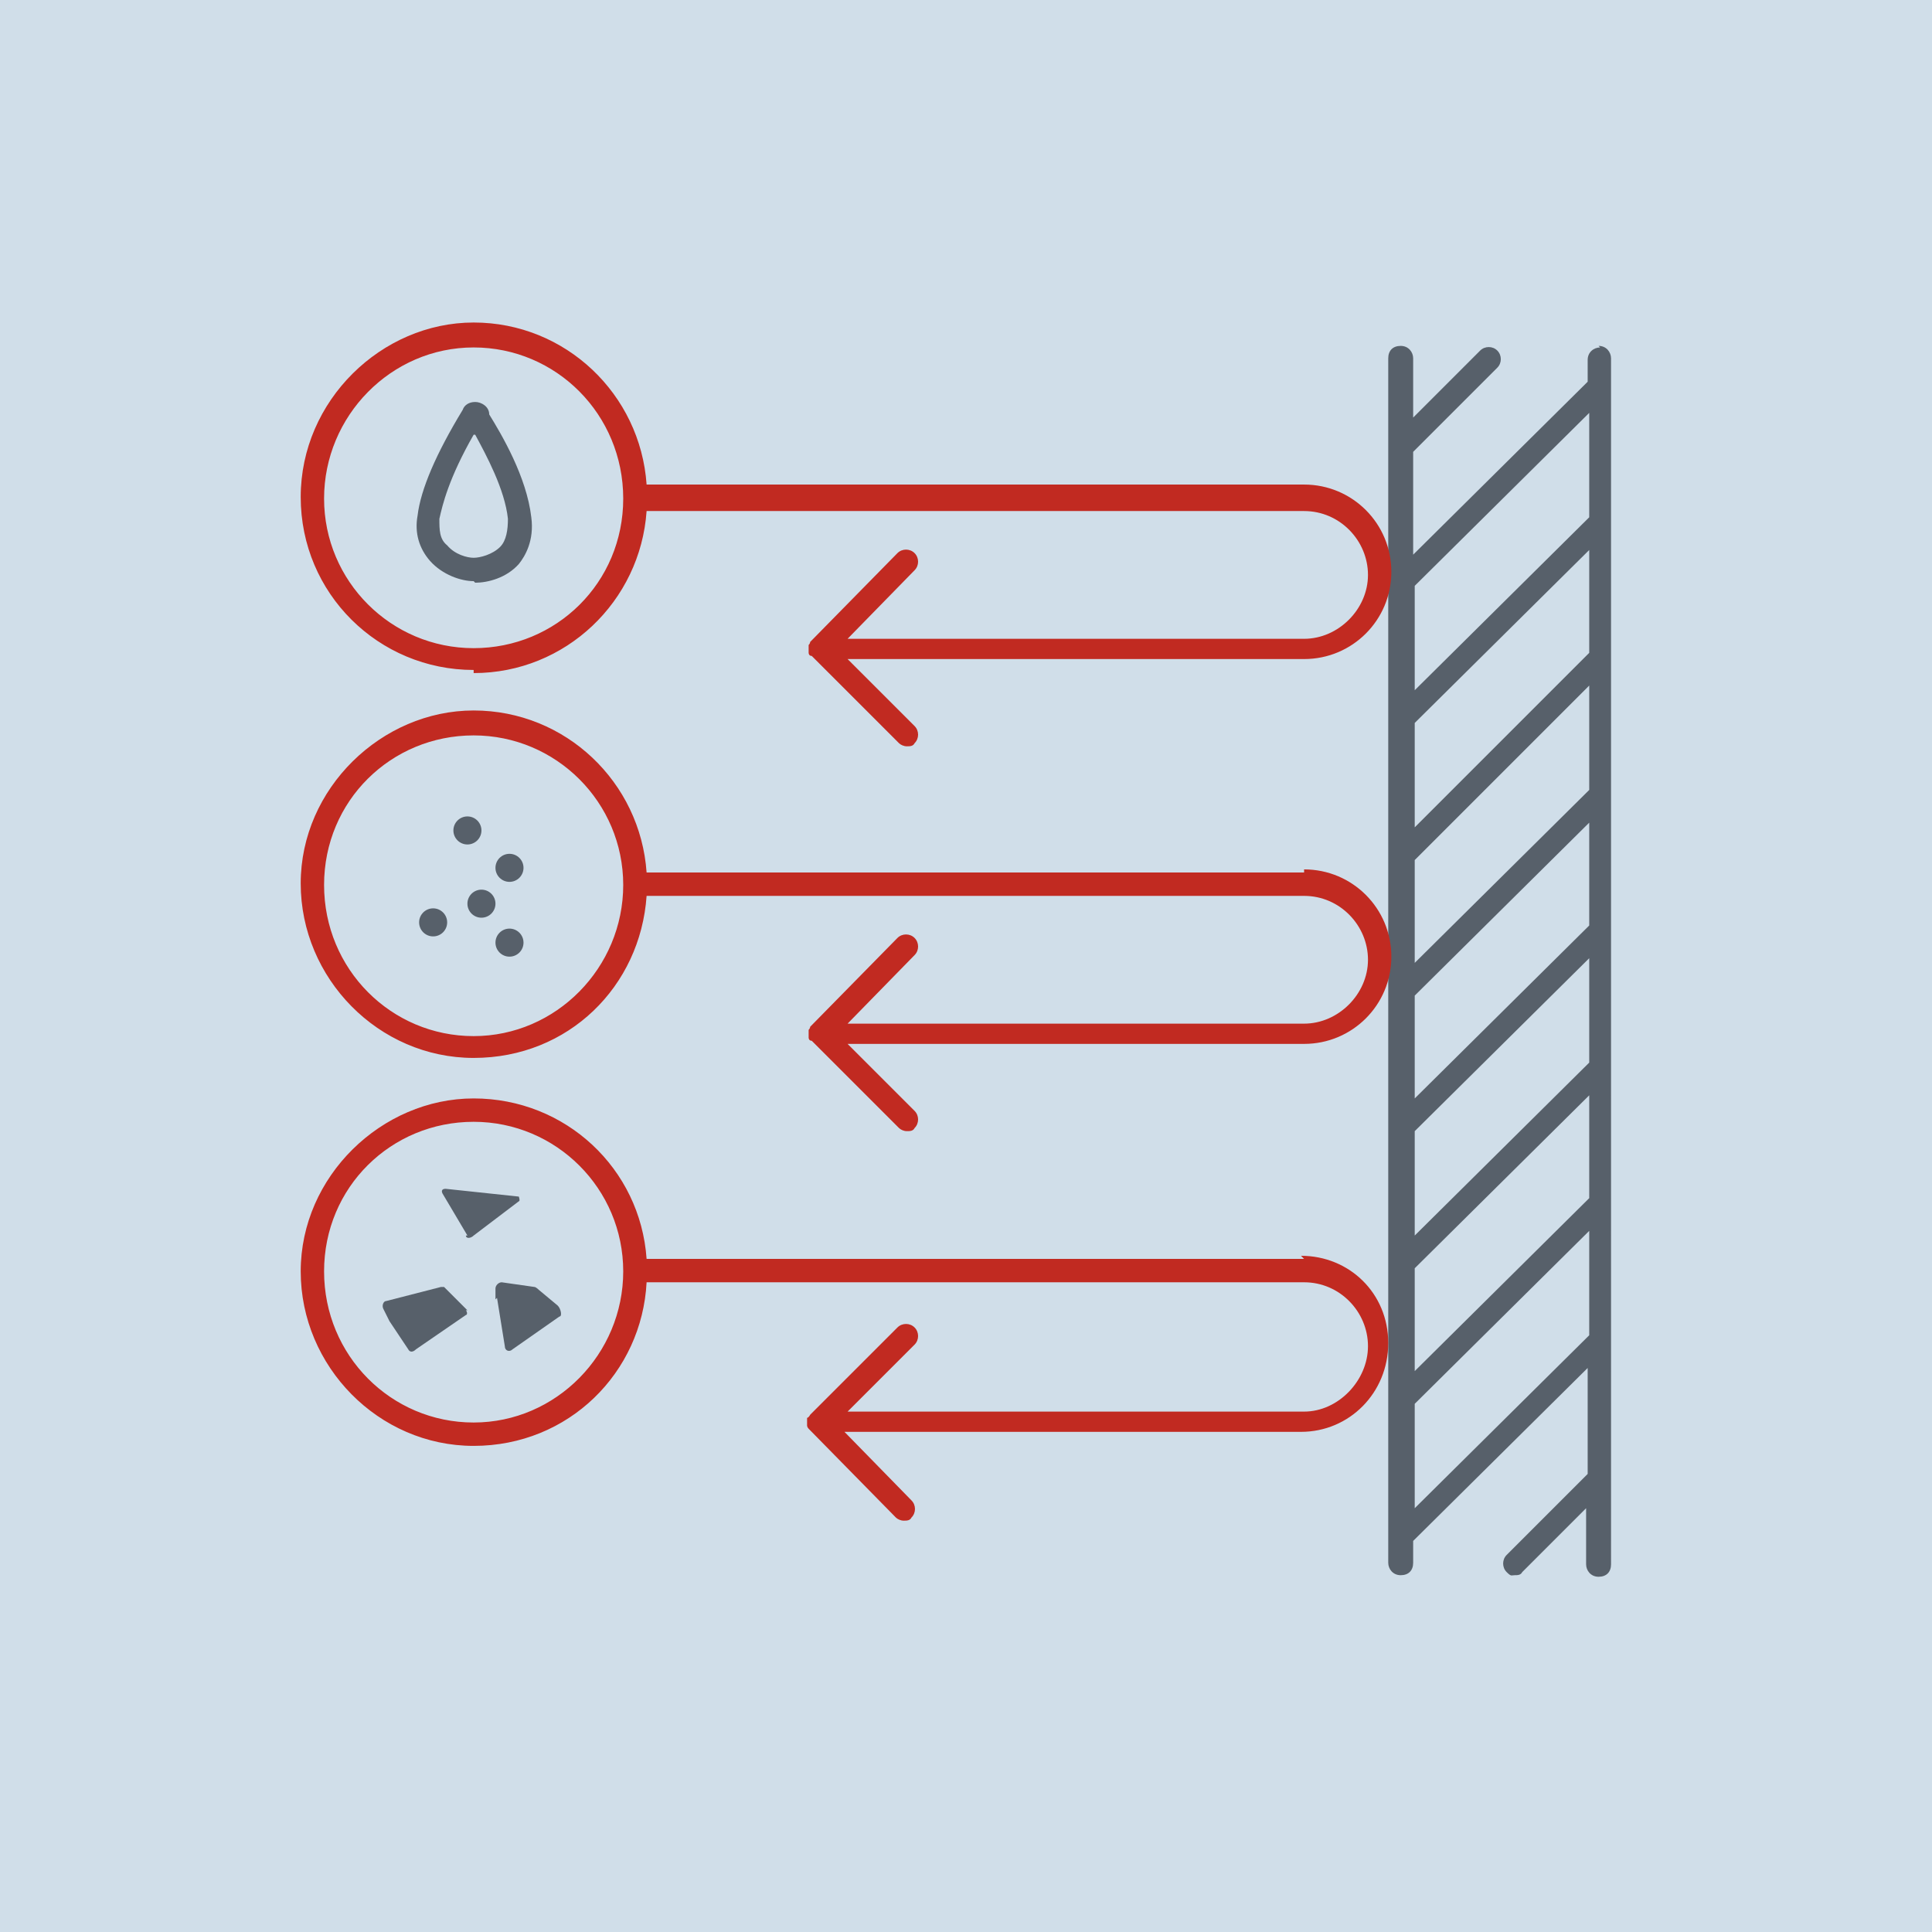 <?xml version="1.0" encoding="UTF-8"?>
<svg id="Ebene_1" xmlns="http://www.w3.org/2000/svg" version="1.1" viewBox="0 0 124 124">
  <!-- Generator: Adobe Illustrator 29.0.0, SVG Export Plug-In . SVG Version: 2.1.0 Build 186)  -->
  <defs>
    <style>
      .st0 {
        fill: #d0dee9;
      }

      .st1 {
        fill: #57606a;
      }

      .st2 {
        fill: #c12a21;
      }
    </style>
  </defs>
  <g id="BG">
    <rect class="st0" y="0" width="124" height="124"/>
  </g>
  <path class="st1" d="M102.7,22.3c-.4,0-.8.3-.8.8v1.4l-11.2,11.1v-6.6l5.4-5.4c.3-.3.3-.8,0-1.1s-.8-.3-1.1,0l-4.3,4.3v-3.8c0-.4-.3-.8-.8-.8s-.8.3-.8.8v77.3c0,.4.3.8.8.8s.8-.3.8-.8v-1.4l11.2-11.1v6.8l-5.2,5.2c-.3.3-.3.8,0,1.1s.3.2.5.2.4,0,.5-.2l4.1-4.1v3.6c0,.4.3.8.8.8s.8-.3.8-.8V23c0-.4-.3-.8-.8-.8ZM102,76.9l-11.2,11.1v-6.6l11.2-11.1v6.6ZM102,68.2l-11.2,11.1v-6.7l11.2-11.1v6.7ZM102,59.4l-11.2,11.1v-6.6l11.2-11.1v6.6ZM102,50.7l-11.2,11.1v-6.6l11.2-11.2v6.7ZM102,41.9l-11.2,11.2v-6.7l11.2-11.1v6.6ZM102,26.5v6.7l-11.2,11.1v-6.7l11.2-11.1ZM90.8,96.8v-6.7l11.2-11.1v6.7l-11.2,11.1Z"/>
  <path class="st1" d="M30.4,37.3c-.8,0-2-.4-2.8-1.3-.7-.8-1-1.8-.8-2.9.2-1.7,1.2-4,2.9-6.8.1-.3.4-.5.8-.5s.9.3.9.8c.8,1.3,2.4,4,2.7,6.6.2,1.5-.4,2.5-.8,3-.8.9-2,1.2-2.8,1.2ZM30.4,27.9c-1.6,2.8-2,4.5-2.2,5.4,0,.7,0,1.3.5,1.7.5.6,1.3.8,1.7.8s1.2-.2,1.7-.7c.4-.4.5-1.1.5-1.8-.2-1.9-1.4-4.1-2.1-5.4Z"/>
  <g>
    <circle class="st1" cx="30" cy="53.3" r=".9"/>
    <circle class="st1" cx="32.7" cy="55.7" r=".9"/>
    <circle class="st1" cx="30.9" cy="58" r=".9"/>
    <circle class="st1" cx="27.8" cy="59.2" r=".9"/>
    <circle class="st1" cx="32.7" cy="60.5" r=".9"/>
  </g>
  <g>
    <path class="st1" d="M29.9,79.3c0,.2.3.2.5,0l2.9-2.2c.1,0,0-.3,0-.3l-4.7-.5c-.2,0-.3.1-.2.3l1.6,2.7Z"/>
    <path class="st1" d="M30,84.1l-1.5-1.5h-.2s-3.5.9-3.5.9c-.2,0-.3.3-.2.5l.4.8,1.2,1.8c.1.2.3.2.5,0l3.2-2.2c.1,0,.1-.2,0-.3Z"/>
    <path class="st1" d="M31.9,83.3l.5,3.1c0,.3.3.4.5.2l3-2.1c.2,0,.1-.5-.1-.7l-1.2-1s-.2-.2-.3-.2l-2.1-.3c-.2,0-.4.2-.4.4v.7Z"/>
  </g>
  <g>
    <path class="st2" d="M83.7,56h-42.2c-.4-5.8-5.2-10.4-11.1-10.4s-11.1,5-11.1,11.1,5,11.2,11.1,11.2,10.7-4.6,11.1-10.4h42.2c2.3,0,4.1,1.9,4.1,4.1s-1.9,4.1-4.1,4.1h-29.3l4.3-4.4c.3-.3.3-.8,0-1.1-.3-.3-.8-.3-1.1,0l-5.6,5.7s0,0,0,0c0,0,0,.1-.1.2,0,0,0,.2,0,.2,0,0,0,0,0,0s0,0,0,0c0,0,0,.2,0,.3,0,0,0,.2.2.2l5.6,5.6c.1.1.3.2.5.2s.4,0,.5-.2c.3-.3.3-.8,0-1.1l-4.3-4.3h29.3c3.1,0,5.6-2.5,5.6-5.6s-2.5-5.6-5.6-5.6ZM30.4,66.5c-5.3,0-9.6-4.3-9.6-9.7s4.3-9.6,9.6-9.6,9.6,4.3,9.6,9.6-4.3,9.7-9.6,9.7Z"/>
    <path class="st2" d="M83.7,80.8h-42.2c-.4-5.8-5.2-10.3-11.1-10.3s-11.1,5-11.1,11.1,5,11.2,11.1,11.2,10.8-4.7,11.1-10.5h42.2c2.3,0,4.1,1.9,4.1,4.1s-1.9,4.2-4.1,4.2h-29.3l4.3-4.3c.3-.3.3-.8,0-1.1s-.8-.3-1.1,0l-5.6,5.6c0,0-.1.2-.2.2,0,0,0,.2,0,.3,0,0,0,0,0,0,0,0,0,0,0,0,0,0,0,.2,0,.2,0,0,0,.1.1.2,0,0,0,0,0,0l5.6,5.7c.1.1.3.2.5.2s.4,0,.5-.2c.3-.3.3-.8,0-1.1l-4.3-4.4h29.3c3.1,0,5.6-2.5,5.6-5.7s-2.5-5.6-5.6-5.6ZM30.4,91.3c-5.3,0-9.6-4.3-9.6-9.7s4.3-9.6,9.6-9.6,9.6,4.3,9.6,9.6-4.3,9.7-9.6,9.7Z"/>
    <path class="st2" d="M30.4,43.2c5.9,0,10.7-4.6,11.1-10.4h42.2c2.3,0,4.1,1.9,4.1,4.1s-1.9,4.1-4.1,4.1h-29.3l4.3-4.4c.3-.3.3-.8,0-1.1-.3-.3-.8-.3-1.1,0l-5.6,5.7s0,0,0,0c0,0,0,.1-.1.2,0,0,0,.1,0,.2,0,0,0,0,0,0s0,0,0,0c0,0,0,.2,0,.3,0,0,0,.2.2.2l5.6,5.6c.1.1.3.2.5.2s.4,0,.5-.2c.3-.3.3-.8,0-1.1l-4.3-4.3h29.3c3.1,0,5.6-2.5,5.6-5.6s-2.5-5.6-5.6-5.6h-42.2c-.4-5.8-5.2-10.4-11.1-10.4s-11.1,5-11.1,11.2,5,11.1,11.1,11.1ZM30.4,22.3c5.3,0,9.6,4.3,9.6,9.7s-4.3,9.6-9.6,9.6-9.6-4.3-9.6-9.6,4.3-9.7,9.6-9.7Z"/>
  </g>
</svg>